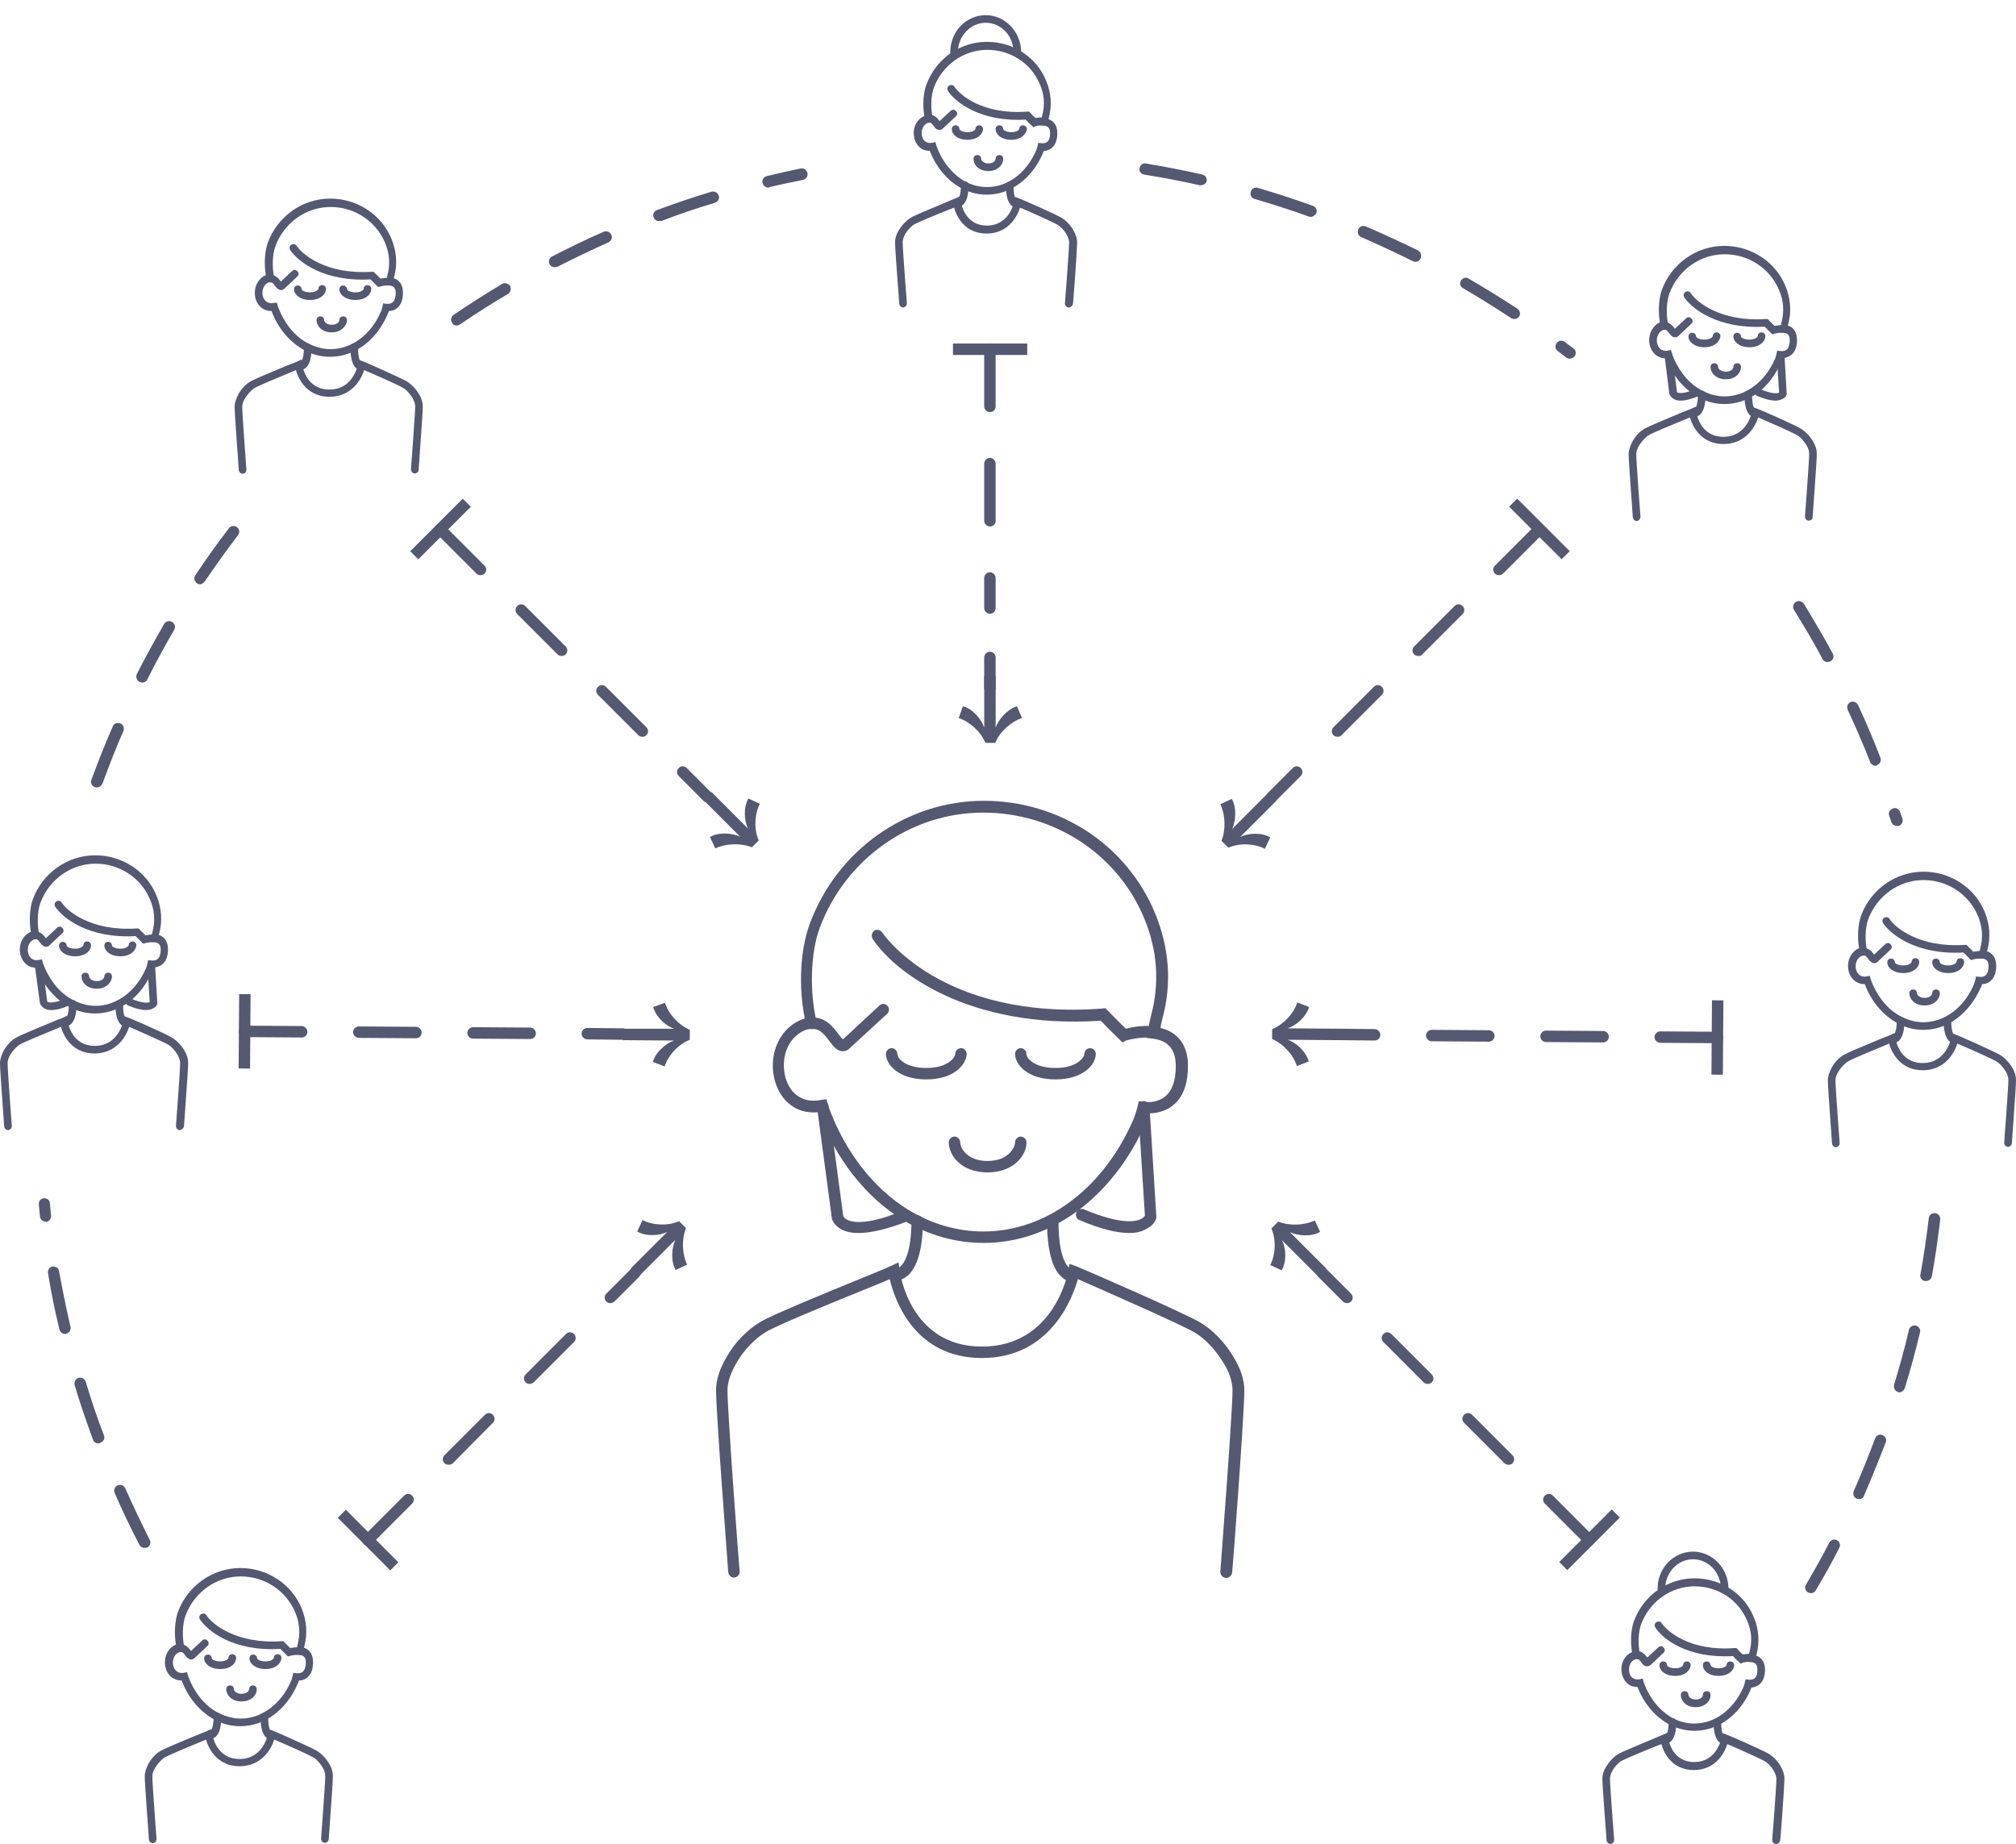 <svg width="399" height="365" viewBox="0 0 399 365" fill="none" xmlns="http://www.w3.org/2000/svg">
<g clip-path="url(#clip0)">
<path d="M397.418 227.013C397.342 227.013 397.342 227.013 397.418 227.013C396.965 227.013 396.664 226.635 396.664 226.183C396.664 226.107 397.493 215.243 397.493 213.735C397.493 213.207 397.267 212.603 396.965 212.075C396.438 211.245 395.759 210.415 395.005 210.038C393.95 209.434 389.352 207.397 387.392 206.567C386.713 208.755 384.678 211.849 380.532 211.849C376.386 211.849 374.501 208.755 373.898 206.567C373.521 206.718 373.069 206.945 372.466 207.171C370.28 208.076 366.662 209.585 365.832 210.038C365.154 210.415 364.4 211.245 363.872 212.075C363.496 212.678 363.269 213.282 363.269 213.81C363.269 215.394 364.099 226.183 364.099 226.258C364.099 226.711 363.797 227.013 363.42 227.088C362.968 227.088 362.666 226.786 362.591 226.409C362.591 225.956 361.762 215.394 361.762 213.81C361.762 213.056 362.063 212.226 362.516 211.32C363.119 210.264 364.023 209.283 365.003 208.755C365.832 208.303 368.697 207.096 371.788 205.813C372.918 205.36 373.823 204.983 374.049 204.908L375.029 204.455L375.18 205.511C375.18 205.738 375.858 210.415 380.532 210.415C385.206 210.415 386.11 205.662 386.186 205.436L386.336 204.531L387.166 204.832C387.467 204.908 394.402 208.001 395.759 208.755C396.664 209.283 397.644 210.264 398.247 211.32C398.775 212.15 399.001 212.98 399.001 213.81C399.001 215.394 398.172 225.956 398.172 226.409C398.096 226.711 397.795 227.013 397.418 227.013Z" fill="#545871"/>
<path d="M386.788 206.492C386.562 206.492 386.185 206.417 385.808 206.115C385.055 205.436 384.678 204.078 384.678 201.965C384.678 201.513 384.979 201.211 385.432 201.211C385.884 201.211 386.185 201.513 386.185 201.965C386.185 204.455 386.713 204.908 386.864 204.983C387.241 204.983 387.542 205.285 387.618 205.662C387.693 206.039 387.392 206.417 386.939 206.492C386.864 206.492 386.788 206.492 386.788 206.492Z" fill="#545871"/>
<path d="M374.502 206.493C374.426 206.493 374.351 206.493 374.351 206.493C373.974 206.417 373.673 206.04 373.748 205.663C373.823 205.286 374.125 204.984 374.577 205.059C374.728 205.059 375.406 204.456 375.406 202.042C375.406 201.589 375.708 201.287 376.16 201.287C376.612 201.287 376.914 201.589 376.914 202.042C376.914 204.079 376.537 205.436 375.708 206.115C375.18 206.417 374.728 206.493 374.502 206.493Z" fill="#545871"/>
<path d="M380.682 203.852C378.646 203.852 376.762 203.324 374.953 202.192C372.39 200.608 370.279 198.043 369.073 194.799C368.168 194.799 367.49 194.497 367.037 194.12C366.208 193.441 365.756 192.385 365.756 191.178C365.756 189.669 366.585 188.311 367.867 187.707H367.942C367.565 185.519 367.716 183.03 368.319 181.294C370.203 176.089 375.179 172.543 380.682 172.543C386.034 172.543 390.858 175.712 392.818 180.54C393.798 182.954 394.024 185.519 393.346 188.009C393.346 188.084 393.271 188.235 393.271 188.311C394.477 188.688 395.08 189.744 395.08 191.178C395.08 192.535 394.703 193.516 394.024 194.12C393.497 194.648 392.818 194.799 392.291 194.799C392.215 195.025 392.14 195.251 392.064 195.402C389.728 200.683 385.431 203.852 380.682 203.852ZM370.053 193.139L370.279 193.969C371.41 196.987 373.294 199.476 375.706 200.91C377.289 201.815 378.948 202.343 380.682 202.343C384.828 202.343 388.672 199.476 390.632 194.95C390.783 194.648 390.858 194.271 390.934 193.969L391.084 193.29L391.763 193.365C391.914 193.365 392.517 193.441 392.969 193.064C393.421 192.686 393.572 191.857 393.572 191.253C393.572 190.272 393.195 189.82 392.291 189.744L391.537 189.669L391.687 188.914C391.763 188.537 391.838 188.16 391.914 187.783C392.517 185.595 392.366 183.407 391.461 181.294C389.652 176.994 385.431 174.203 380.682 174.203C375.857 174.203 371.485 177.296 369.751 181.973C369.148 183.633 369.073 186.198 369.525 188.235L369.751 189.065L368.847 189.141C368.696 189.141 368.545 189.216 368.47 189.216C367.716 189.518 367.264 190.348 367.264 191.253C367.264 192.007 367.565 192.611 368.017 192.988C368.394 193.29 368.847 193.365 369.45 193.29L370.053 193.139Z" fill="#545871"/>
<path d="M390.105 190.046L389.803 189.745C389.803 189.745 389.125 189.066 388.597 188.538C379.325 189.066 374.199 184.992 372.692 182.728C372.466 182.351 372.541 181.899 372.918 181.672C373.295 181.446 373.747 181.521 373.973 181.899C375.029 183.558 379.778 187.632 388.824 187.029H389.2L389.427 187.255C389.803 187.632 390.256 188.085 390.557 188.387C391.01 188.311 391.763 188.16 392.517 188.236C392.894 188.311 393.196 188.688 393.196 189.066C393.12 189.443 392.743 189.745 392.367 189.745C391.537 189.669 390.633 189.896 390.633 189.896L390.105 190.046Z" fill="#545871"/>
<path d="M370.957 190.65C370.882 190.65 370.882 190.65 370.882 190.65C370.354 190.575 370.053 190.197 369.751 189.82C369.45 189.367 369.148 189.066 368.847 189.141C368.47 189.217 368.093 188.839 368.018 188.462C368.018 188.009 368.319 187.708 368.696 187.632C369.827 187.557 370.505 188.387 370.882 188.915C370.882 188.915 370.882 188.915 370.882 188.99L373.144 186.878C373.445 186.576 373.897 186.576 374.199 186.953C374.5 187.255 374.5 187.708 374.124 188.009L371.561 190.424C371.41 190.575 371.108 190.65 370.957 190.65Z" fill="#545871"/>
<path d="M376.688 192.61C374.652 192.61 373.521 191.479 373.521 190.498C373.521 190.045 373.823 189.743 374.275 189.743C374.652 189.743 375.029 190.045 375.029 190.498C375.029 190.649 375.557 191.101 376.688 191.101C377.894 191.101 378.271 190.573 378.346 190.422C378.346 189.97 378.647 189.668 379.1 189.668C379.552 189.668 379.854 190.045 379.854 190.422C379.854 191.328 378.874 192.61 376.688 192.61Z" fill="#545871"/>
<path d="M380.908 199.024C378.797 199.024 377.893 197.591 377.893 196.61C377.893 196.157 378.194 195.855 378.646 195.855C379.099 195.855 379.4 196.157 379.4 196.61C379.4 196.836 379.777 197.515 380.908 197.515C382.189 197.515 382.416 196.761 382.416 196.61C382.416 196.157 382.717 195.855 383.169 195.855C383.622 195.855 383.923 196.157 383.923 196.61C383.999 197.515 383.019 199.024 380.908 199.024Z" fill="#545871"/>
<path d="M385.582 192.61C383.547 192.61 382.416 191.479 382.416 190.498C382.416 190.045 382.718 189.743 383.17 189.743C383.547 189.743 383.924 190.045 383.924 190.498C383.924 190.649 384.451 191.101 385.582 191.101C386.788 191.101 387.165 190.573 387.241 190.422C387.241 189.97 387.542 189.668 387.994 189.668C388.447 189.668 388.748 190.045 388.748 190.422C388.748 191.328 387.768 192.61 385.582 192.61Z" fill="#545871"/>
<path d="M357.992 103.061C357.54 103.061 357.238 102.684 357.238 102.232C357.238 102.156 358.067 91.292 358.067 89.783C358.067 89.255 357.841 88.652 357.54 88.124C357.012 87.294 356.334 86.464 355.58 86.087C354.524 85.483 349.851 83.446 347.966 82.616C347.288 84.804 345.252 87.897 341.106 87.897C336.96 87.897 335.076 84.804 334.473 82.616C334.096 82.767 333.643 82.993 333.04 83.22C330.854 84.125 327.16 85.634 326.407 86.087C325.728 86.464 324.974 87.294 324.447 88.124C324.07 88.727 323.844 89.331 323.844 89.859C323.844 91.443 324.673 102.232 324.673 102.307C324.673 102.684 324.371 103.061 323.994 103.137C323.542 103.137 323.241 102.835 323.165 102.458C323.165 102.005 322.336 91.443 322.336 89.859C322.336 89.105 322.637 88.275 323.09 87.369C323.693 86.313 324.597 85.332 325.577 84.804C326.407 84.352 329.271 83.144 332.362 81.862C333.417 81.409 334.397 81.032 334.623 80.957L335.603 80.504L335.754 81.56C335.754 81.786 336.432 86.464 341.106 86.464C345.78 86.464 346.685 81.711 346.76 81.485L346.911 80.579L347.74 80.881C348.041 80.957 354.977 83.974 356.334 84.804C357.238 85.332 358.218 86.313 358.821 87.369C359.349 88.199 359.575 89.029 359.575 89.859C359.575 91.443 358.746 102.005 358.746 102.458C358.746 102.76 358.369 103.061 357.992 103.061Z" fill="#545871"/>
<path d="M347.363 82.615C347.137 82.615 346.76 82.54 346.383 82.238C345.629 81.559 345.252 80.201 345.252 78.088C345.252 77.636 345.553 77.334 346.006 77.334C346.458 77.334 346.76 77.636 346.76 78.088C346.76 80.578 347.287 81.031 347.438 81.106C347.815 81.106 348.117 81.408 348.192 81.785C348.267 82.162 347.966 82.54 347.513 82.615C347.513 82.615 347.438 82.615 347.363 82.615Z" fill="#545871"/>
<path d="M335.15 82.54C335.075 82.54 334.999 82.54 334.999 82.54C334.623 82.464 334.321 82.087 334.396 81.71C334.472 81.332 334.849 81.031 335.226 81.106C335.376 81.106 336.055 80.503 336.055 78.088C336.055 77.636 336.356 77.334 336.809 77.334C337.261 77.334 337.562 77.636 337.562 78.088C337.562 80.125 337.186 81.483 336.356 82.162C335.829 82.54 335.376 82.54 335.15 82.54Z" fill="#545871"/>
<path d="M341.332 79.975C339.297 79.975 337.412 79.447 335.603 78.315C333.04 76.731 330.929 74.166 329.723 70.922C328.818 70.922 328.14 70.62 327.688 70.243C326.859 69.564 326.406 68.508 326.406 67.301C326.406 65.792 327.235 64.434 328.442 63.83H328.517C328.14 61.642 328.291 59.153 328.894 57.417C330.778 52.212 335.754 48.666 341.257 48.666C346.609 48.666 351.433 51.835 353.393 56.663C354.373 59.077 354.599 61.642 353.921 64.132C353.921 64.207 353.846 64.358 353.846 64.434C355.052 64.811 355.655 65.867 355.655 67.301C355.655 68.659 355.278 69.639 354.524 70.243C353.996 70.695 353.318 70.846 352.79 70.922C352.715 71.148 352.639 71.374 352.564 71.525C350.378 76.806 346.081 79.975 341.332 79.975ZM330.703 69.262L330.929 70.092C332.06 73.11 333.945 75.599 336.357 77.033C337.94 77.938 339.598 78.466 341.332 78.466C345.478 78.466 349.323 75.599 351.283 71.073C351.433 70.771 351.509 70.394 351.584 70.092L351.735 69.413L352.413 69.488C352.564 69.488 353.167 69.564 353.619 69.187C354.072 68.809 354.222 67.98 354.222 67.376C354.222 66.395 353.846 65.943 352.941 65.867L352.187 65.792L352.338 65.037C352.413 64.66 352.489 64.283 352.564 63.906C353.167 61.718 353.016 59.53 352.112 57.417C350.303 53.117 346.081 50.326 341.332 50.326C336.508 50.326 332.135 53.419 330.402 58.096C329.798 59.756 329.723 62.321 330.175 64.358L330.402 65.188L329.497 65.264C329.346 65.264 329.195 65.339 329.12 65.339C328.366 65.641 327.914 66.471 327.914 67.376C327.914 68.13 328.215 68.734 328.668 69.111C329.045 69.413 329.497 69.488 330.1 69.413L330.703 69.262Z" fill="#545871"/>
<path d="M350.755 66.169L350.454 65.868C350.454 65.868 349.775 65.189 349.248 64.661C340.051 65.189 334.85 61.115 333.342 58.852C333.116 58.474 333.191 58.022 333.568 57.795C333.945 57.569 334.397 57.644 334.624 58.022C335.679 59.681 340.428 63.755 349.474 63.152H349.851L350.077 63.378C350.454 63.755 350.906 64.208 351.208 64.51C351.66 64.434 352.414 64.283 353.168 64.359C353.545 64.434 353.846 64.811 353.846 65.189C353.771 65.566 353.394 65.868 353.017 65.868C352.188 65.792 351.283 66.019 351.283 66.019L350.755 66.169Z" fill="#545871"/>
<path d="M331.532 66.773C331.456 66.773 331.456 66.773 331.456 66.773C330.929 66.698 330.627 66.32 330.326 65.943C330.024 65.49 329.723 65.189 329.421 65.264C329.044 65.264 328.667 64.962 328.592 64.585C328.592 64.132 328.893 63.831 329.27 63.755C330.401 63.68 331.079 64.51 331.456 65.038C331.456 65.038 331.456 65.038 331.456 65.113L333.718 63.001C334.019 62.699 334.472 62.699 334.773 63.076C335.075 63.378 335.075 63.831 334.698 64.132L332.135 66.547C331.984 66.698 331.758 66.773 331.532 66.773Z" fill="#545871"/>
<path d="M332.663 79.297C332.135 79.297 331.683 79.222 331.306 78.995C330.628 78.618 330.477 78.09 330.402 78.014L329.422 70.244C329.346 69.867 329.648 69.414 330.1 69.414C330.477 69.338 330.929 69.64 330.929 70.093L331.909 77.637C332.06 77.788 333.04 78.09 335.603 77.034C335.98 76.883 336.432 77.034 336.583 77.411C336.734 77.788 336.583 78.241 336.206 78.392C334.774 78.995 333.568 79.297 332.663 79.297Z" fill="#545871"/>
<path d="M351.359 79.297C350.454 79.297 349.248 78.995 347.816 78.391C347.439 78.24 347.288 77.788 347.439 77.411C347.589 77.033 348.042 76.882 348.419 77.033C350.831 78.09 351.886 77.863 352.112 77.712L351.66 70.394C351.66 69.942 351.962 69.64 352.339 69.564C352.791 69.564 353.092 69.866 353.168 70.243L353.62 77.939V78.014C353.62 78.09 353.469 78.693 352.715 78.995C352.263 79.221 351.811 79.297 351.359 79.297Z" fill="#545871"/>
<path d="M337.338 68.733C335.303 68.733 334.172 67.602 334.172 66.621C334.172 66.168 334.473 65.867 334.926 65.867C335.303 65.867 335.68 66.168 335.68 66.621C335.68 66.772 336.207 67.224 337.338 67.224C338.544 67.224 338.921 66.696 338.996 66.545C338.996 66.093 339.298 65.791 339.75 65.791C340.203 65.791 340.504 66.168 340.504 66.545C340.429 67.451 339.449 68.733 337.338 68.733Z" fill="#545871"/>
<path d="M341.558 75.071C339.448 75.071 338.543 73.638 338.543 72.657C338.543 72.204 338.844 71.902 339.297 71.902C339.749 71.902 340.051 72.204 340.051 72.657C340.051 72.883 340.428 73.562 341.558 73.562C342.84 73.562 343.066 72.808 343.066 72.657C343.066 72.204 343.367 71.902 343.82 71.902C344.272 71.902 344.574 72.204 344.574 72.657C344.574 73.638 343.669 75.071 341.558 75.071Z" fill="#545871"/>
<path d="M346.232 68.733C344.197 68.733 343.066 67.602 343.066 66.621C343.066 66.168 343.368 65.867 343.82 65.867C344.197 65.867 344.574 66.168 344.574 66.621C344.574 66.772 345.102 67.224 346.232 67.224C347.439 67.224 347.815 66.696 347.891 66.545C347.891 66.093 348.192 65.791 348.645 65.791C349.097 65.791 349.399 66.168 349.399 66.545C349.399 67.451 348.419 68.733 346.232 68.733Z" fill="#545871"/>
<path d="M35.581 223.694C35.505 223.694 35.505 223.694 35.581 223.694C35.128 223.694 34.827 223.316 34.827 222.864C34.827 222.788 35.656 211.924 35.656 210.416C35.656 209.887 35.43 209.284 35.128 208.756C34.601 207.926 33.922 207.096 33.168 206.719C32.113 206.115 27.439 204.078 25.555 203.248C24.876 205.436 22.841 208.529 18.695 208.529C14.549 208.529 12.664 205.436 12.061 203.248C11.684 203.399 11.232 203.626 10.629 203.852C8.443 204.757 4.749 206.266 3.995 206.719C3.317 207.096 2.563 207.926 2.035 208.756C1.734 209.359 1.508 209.887 1.508 210.416C1.508 212 2.337 222.788 2.337 222.864C2.337 223.316 2.035 223.618 1.658 223.694C1.206 223.694 0.905 223.392 0.829 223.015C0.829 222.562 0 212 0 210.416C0 209.661 0.302 208.831 0.754 207.926C1.357 206.87 2.261 205.889 3.241 205.361C4.071 204.908 6.935 203.701 10.026 202.419C11.081 201.966 12.061 201.589 12.287 201.513L13.267 201.061L13.418 202.117C13.418 202.343 14.097 207.021 18.77 207.021C23.444 207.021 24.349 202.268 24.424 202.041L24.575 201.136L25.404 201.438C25.706 201.513 32.641 204.531 33.998 205.361C34.902 205.889 35.882 206.87 36.485 207.926C37.013 208.756 37.239 209.586 37.239 210.416C37.239 212 36.41 222.562 36.41 223.015C36.259 223.392 35.958 223.694 35.581 223.694Z" fill="#545871"/>
<path d="M24.953 203.248C24.726 203.248 24.349 203.172 23.973 202.871C23.219 202.192 22.842 200.834 22.842 198.721C22.842 198.269 23.143 197.967 23.596 197.967C24.048 197.967 24.349 198.269 24.349 198.721C24.349 201.211 24.877 201.664 25.028 201.739C25.405 201.739 25.706 202.041 25.782 202.418C25.857 202.795 25.556 203.172 25.103 203.248C25.028 203.248 25.028 203.248 24.953 203.248Z" fill="#545871"/>
<path d="M12.74 203.172C12.665 203.172 12.589 203.172 12.589 203.172C12.212 203.097 11.911 202.72 11.986 202.343C12.062 201.965 12.363 201.664 12.815 201.739C12.966 201.739 13.645 201.135 13.645 198.721C13.645 198.269 13.946 197.967 14.399 197.967C14.851 197.967 15.152 198.269 15.152 198.721C15.152 200.758 14.775 202.116 13.946 202.795C13.418 203.172 12.966 203.172 12.74 203.172Z" fill="#545871"/>
<path d="M18.846 200.608C16.81 200.608 14.926 200.08 13.117 198.948C10.554 197.364 8.443 194.799 7.237 191.555C6.257 191.555 5.654 191.253 5.201 190.876C4.372 190.197 3.92 189.14 3.92 187.933C3.92 186.424 4.749 185.067 6.031 184.463H6.106C5.729 182.275 5.88 179.785 6.483 178.05C8.367 172.845 13.343 169.299 18.846 169.299C24.198 169.299 29.022 172.467 30.982 177.296C31.962 179.71 32.188 182.275 31.51 184.765C31.51 184.84 31.435 184.991 31.435 185.066C32.641 185.444 33.244 186.5 33.244 187.933C33.244 189.291 32.867 190.272 32.113 190.876C31.585 191.328 30.907 191.479 30.379 191.555C30.304 191.781 30.228 192.007 30.153 192.158C27.967 197.439 23.595 200.608 18.846 200.608ZM8.292 189.895L8.518 190.725C9.649 193.742 11.534 196.232 13.946 197.666C15.529 198.571 17.187 199.099 18.921 199.099C23.067 199.099 26.912 196.232 28.872 191.706C29.022 191.404 29.098 191.027 29.173 190.725L29.324 190.046L30.002 190.121C30.153 190.121 30.756 190.197 31.208 189.819C31.661 189.442 31.811 188.612 31.811 188.009C31.811 187.028 31.435 186.575 30.53 186.5L29.776 186.424L29.927 185.67C30.002 185.293 30.078 184.916 30.153 184.538C30.756 182.351 30.605 180.163 29.701 178.05C27.892 173.75 23.67 170.959 18.921 170.959C14.097 170.959 9.724 174.052 7.991 178.729C7.388 180.389 7.312 182.954 7.764 184.991L7.991 185.821L7.086 185.896C6.935 185.896 6.784 185.972 6.709 185.972C5.955 186.274 5.503 187.103 5.503 188.009C5.503 188.763 5.804 189.367 6.257 189.744C6.634 190.046 7.086 190.121 7.689 190.046L8.292 189.895Z" fill="#545871"/>
<path d="M28.343 186.802L28.042 186.501C28.042 186.501 27.363 185.822 26.836 185.293C17.564 185.822 12.438 181.748 10.93 179.484C10.704 179.107 10.779 178.654 11.156 178.428C11.533 178.202 11.985 178.277 12.211 178.654C13.267 180.314 18.016 184.388 27.062 183.785H27.439L27.665 184.011C28.042 184.388 28.494 184.841 28.796 185.143C29.248 185.067 30.002 184.916 30.756 184.992C31.133 185.067 31.434 185.444 31.434 185.822C31.359 186.199 30.982 186.501 30.605 186.501C29.776 186.425 28.871 186.651 28.871 186.651L28.343 186.802Z" fill="#545871"/>
<path d="M9.122 187.406C9.046 187.406 9.046 187.406 9.046 187.406C8.518 187.33 8.217 186.953 7.915 186.576C7.614 186.123 7.312 185.822 7.011 185.897C6.559 185.972 6.257 185.595 6.182 185.218C6.182 184.765 6.483 184.464 6.86 184.388C7.991 184.313 8.669 185.143 9.046 185.671C9.046 185.671 9.046 185.671 9.046 185.746L11.308 183.634C11.609 183.332 12.062 183.332 12.363 183.709C12.665 184.011 12.665 184.464 12.288 184.765L9.725 187.18C9.574 187.33 9.272 187.406 9.122 187.406Z" fill="#545871"/>
<path d="M10.176 199.93C9.648 199.93 9.196 199.854 8.819 199.628C8.141 199.251 7.99 198.723 7.915 198.647L6.859 190.877C6.784 190.499 7.085 190.047 7.538 190.047C7.915 189.971 8.367 190.273 8.367 190.726L9.347 198.27C9.498 198.421 10.478 198.723 13.041 197.667C13.418 197.516 13.87 197.667 14.021 198.044C14.171 198.421 14.021 198.874 13.644 199.024C12.362 199.628 11.156 199.93 10.176 199.93Z" fill="#545871"/>
<path d="M28.872 199.929C27.968 199.929 26.762 199.628 25.329 199.024C24.952 198.873 24.802 198.421 24.952 198.043C25.103 197.666 25.555 197.515 25.932 197.666C28.345 198.722 29.4 198.496 29.626 198.345L29.174 191.027C29.174 190.574 29.475 190.273 29.852 190.197C30.305 190.197 30.606 190.499 30.681 190.876L31.134 198.571V198.647C31.134 198.722 30.983 199.326 30.229 199.628C29.852 199.854 29.4 199.929 28.872 199.929Z" fill="#545871"/>
<path d="M14.85 189.292C12.814 189.292 11.684 188.16 11.684 187.179C11.684 186.727 11.985 186.425 12.437 186.425C12.814 186.425 13.191 186.727 13.191 187.179C13.191 187.33 13.719 187.783 14.85 187.783C16.056 187.783 16.433 187.255 16.508 187.104C16.508 186.651 16.81 186.35 17.262 186.35C17.714 186.35 18.016 186.727 18.016 187.104C18.016 188.085 17.036 189.292 14.85 189.292Z" fill="#545871"/>
<path d="M19.146 195.704C17.035 195.704 16.131 194.27 16.131 193.29C16.131 192.837 16.432 192.535 16.885 192.535C17.337 192.535 17.639 192.837 17.639 193.29C17.639 193.516 18.015 194.195 19.146 194.195C20.428 194.195 20.654 193.44 20.654 193.29C20.654 192.837 20.955 192.535 21.408 192.535C21.86 192.535 22.162 192.837 22.162 193.29C22.162 194.27 21.181 195.704 19.146 195.704Z" fill="#545871"/>
<path d="M23.82 189.292C21.785 189.292 20.654 188.16 20.654 187.179C20.654 186.727 20.956 186.425 21.408 186.425C21.785 186.425 22.162 186.727 22.162 187.179C22.162 187.33 22.69 187.783 23.82 187.783C25.026 187.783 25.403 187.255 25.479 187.104C25.479 186.651 25.78 186.35 26.233 186.35C26.685 186.35 26.986 186.727 26.986 187.104C26.911 188.085 25.931 189.292 23.82 189.292Z" fill="#545871"/>
<path d="M64.3 364.774C64.225 364.774 64.225 364.774 64.3 364.774C63.848 364.774 63.547 364.397 63.547 363.945C63.547 363.869 64.376 353.005 64.376 351.496C64.376 350.968 64.15 350.365 63.848 349.837C63.321 349.007 62.642 348.177 61.888 347.8C60.833 347.196 56.235 345.159 54.275 344.329C53.596 346.517 51.561 349.61 47.415 349.61C43.269 349.61 41.384 346.517 40.781 344.329C40.404 344.48 39.952 344.706 39.349 344.933C37.163 345.838 33.544 347.347 32.715 347.8C32.037 348.177 31.283 349.007 30.755 349.837C30.378 350.44 30.152 351.044 30.152 351.572C30.152 353.156 30.981 363.945 30.981 364.02C30.981 364.473 30.68 364.774 30.303 364.85C29.851 364.85 29.549 364.548 29.474 364.171C29.474 363.718 28.645 353.156 28.645 351.572C28.645 350.817 28.946 349.987 29.398 349.082C30.001 348.026 30.906 347.045 31.886 346.517C32.715 346.064 35.58 344.857 38.67 343.575C39.801 343.122 40.706 342.745 40.932 342.669L41.912 342.217L42.063 343.273C42.063 343.499 42.741 348.177 47.415 348.177C52.089 348.177 52.993 343.424 53.069 343.198L53.219 342.292L54.048 342.594C54.35 342.669 61.285 345.763 62.642 346.517C63.547 347.045 64.527 348.026 65.13 349.082C65.657 349.912 65.883 350.742 65.883 351.572C65.883 353.156 65.054 363.718 65.054 364.171C64.979 364.473 64.677 364.774 64.3 364.774Z" fill="#545871"/>
<path d="M53.671 344.328C53.445 344.328 53.068 344.252 52.691 343.951C51.938 343.272 51.56 341.914 51.56 339.801C51.56 339.349 51.862 339.047 52.314 339.047C52.767 339.047 53.068 339.349 53.068 339.801C53.068 342.291 53.596 342.744 53.747 342.819C54.124 342.819 54.425 343.121 54.501 343.498C54.576 343.875 54.274 344.252 53.822 344.328C53.747 344.328 53.671 344.328 53.671 344.328Z" fill="#545871"/>
<path d="M41.385 344.252C41.309 344.252 41.234 344.252 41.234 344.252C40.857 344.177 40.555 343.8 40.631 343.423C40.706 343.045 41.008 342.744 41.46 342.819C41.611 342.819 42.289 342.216 42.289 339.801C42.289 339.349 42.591 339.047 43.043 339.047C43.495 339.047 43.797 339.349 43.797 339.801C43.797 341.838 43.42 343.196 42.591 343.875C42.063 344.177 41.686 344.252 41.385 344.252Z" fill="#545871"/>
<path d="M47.564 341.688C45.529 341.688 43.645 341.16 41.835 340.028C39.272 338.444 37.162 335.879 35.956 332.635C35.051 332.635 34.373 332.333 33.92 331.956C33.091 331.277 32.639 330.221 32.639 329.013C32.639 327.505 33.468 326.147 34.749 325.543H34.825C34.448 323.355 34.599 320.866 35.202 319.13C37.086 313.925 42.062 310.379 47.564 310.379C52.917 310.379 57.741 313.548 59.701 318.376C60.681 320.79 60.907 323.355 60.229 325.845C60.229 325.92 60.153 326.071 60.153 326.147C61.359 326.524 61.962 327.58 61.962 329.013C61.962 330.371 61.586 331.352 60.907 331.956C60.38 332.484 59.701 332.635 59.173 332.635C59.098 332.861 59.023 333.012 58.947 333.238C56.686 338.519 52.313 341.688 47.564 341.688ZM37.011 330.975L37.237 331.805C38.368 334.823 40.252 337.312 42.665 338.746C44.248 339.651 45.906 340.179 47.64 340.179C51.786 340.179 55.63 337.312 57.59 332.786C57.741 332.484 57.816 332.107 57.892 331.805L58.043 331.126L58.721 331.201C58.872 331.201 59.475 331.277 59.927 330.9C60.38 330.522 60.53 329.692 60.53 329.089C60.53 328.108 60.153 327.655 59.249 327.58L58.495 327.505L58.646 326.75C58.721 326.373 58.796 325.996 58.872 325.619C59.475 323.431 59.324 321.243 58.419 319.13C56.61 314.83 52.389 312.039 47.64 312.039C42.815 312.039 38.443 315.132 36.709 319.809C36.106 321.469 36.031 324.034 36.483 326.071L36.709 326.901L35.805 326.976C35.654 326.976 35.503 327.052 35.428 327.052C34.674 327.354 34.222 328.184 34.222 329.089C34.222 329.843 34.523 330.447 34.975 330.824C35.352 331.126 35.805 331.201 36.408 331.126L37.011 330.975Z" fill="#545871"/>
<path d="M56.988 327.882L56.686 327.581C56.686 327.581 56.008 326.902 55.48 326.374C46.208 326.977 41.082 322.828 39.575 320.564C39.348 320.187 39.424 319.735 39.801 319.508C40.178 319.282 40.63 319.357 40.856 319.734C41.911 321.394 46.66 325.468 55.706 324.865H56.083L56.309 325.091C56.686 325.468 57.139 325.921 57.44 326.223C57.892 326.147 58.646 325.996 59.4 326.072C59.777 326.147 60.078 326.524 60.078 326.902C60.078 327.279 59.626 327.581 59.249 327.581C58.42 327.505 57.516 327.731 57.516 327.731L56.988 327.882Z" fill="#545871"/>
<path d="M37.84 328.486C37.765 328.486 37.765 328.486 37.765 328.486C37.237 328.41 36.936 328.033 36.634 327.656C36.333 327.203 36.031 326.902 35.73 326.977C35.277 327.053 34.976 326.675 34.9 326.298C34.9 325.845 35.202 325.544 35.579 325.468C36.71 325.393 37.388 326.223 37.765 326.751C37.765 326.751 37.765 326.751 37.765 326.826L40.026 324.714C40.328 324.412 40.78 324.412 41.082 324.789C41.383 325.091 41.383 325.544 41.006 325.845L38.443 328.26C38.293 328.41 37.991 328.486 37.84 328.486Z" fill="#545871"/>
<path d="M43.57 330.372C41.535 330.372 40.404 329.24 40.404 328.26C40.404 327.807 40.706 327.505 41.158 327.505C41.535 327.505 41.912 327.807 41.912 328.26C41.912 328.41 42.44 328.863 43.57 328.863C44.776 328.863 45.153 328.335 45.229 328.184C45.229 327.731 45.53 327.43 45.983 327.43C46.435 327.43 46.736 327.807 46.736 328.184C46.736 329.165 45.757 330.372 43.57 330.372Z" fill="#545871"/>
<path d="M47.791 336.784C45.68 336.784 44.775 335.35 44.775 334.37C44.775 333.917 45.077 333.615 45.529 333.615C45.981 333.615 46.283 333.917 46.283 334.37C46.283 334.596 46.66 335.275 47.791 335.275C49.072 335.275 49.298 334.521 49.298 334.37C49.298 333.917 49.6 333.615 50.052 333.615C50.505 333.615 50.806 333.917 50.806 334.37C50.881 335.35 49.901 336.784 47.791 336.784Z" fill="#545871"/>
<path d="M52.541 330.372C50.506 330.372 49.375 329.24 49.375 328.26C49.375 327.807 49.676 327.505 50.129 327.505C50.506 327.505 50.883 327.807 50.883 328.26C50.883 328.41 51.41 328.863 52.541 328.863C53.747 328.863 54.124 328.335 54.2 328.184C54.2 327.731 54.501 327.43 54.953 327.43C55.406 327.43 55.707 327.807 55.707 328.184C55.632 329.165 54.652 330.372 52.541 330.372Z" fill="#545871"/>
<path d="M82.091 93.706C82.091 93.706 82.016 93.706 82.091 93.706C81.639 93.706 81.338 93.329 81.338 92.876C81.338 92.801 82.167 81.937 82.167 80.428C82.167 79.9 81.941 79.296 81.639 78.768C81.112 77.938 80.433 77.109 79.679 76.731C78.699 76.128 74.026 74.091 72.066 73.261C71.387 75.449 69.352 78.542 65.206 78.542C61.06 78.542 59.175 75.449 58.572 73.261C58.195 73.412 57.743 73.638 57.14 73.864C54.954 74.77 51.335 76.279 50.506 76.731C49.828 77.109 49.074 77.938 48.546 78.768C48.169 79.372 47.943 79.975 47.943 80.503C47.943 82.088 48.772 92.876 48.772 92.952C48.772 93.404 48.471 93.706 48.094 93.781C47.642 93.781 47.34 93.48 47.265 93.103C47.265 92.65 46.435 82.088 46.435 80.503C46.435 79.749 46.737 78.919 47.189 78.014C47.792 76.958 48.697 75.977 49.677 75.449C50.506 74.996 53.371 73.789 56.461 72.506C57.592 72.054 58.497 71.677 58.723 71.601L59.703 71.148L59.854 72.205C59.854 72.431 60.532 77.109 65.206 77.109C69.879 77.109 70.784 72.356 70.859 72.129L71.01 71.224L71.84 71.526C72.141 71.601 79.076 74.694 80.433 75.449C81.338 75.977 82.318 76.958 82.921 78.014C83.448 78.844 83.674 79.674 83.674 80.503C83.674 82.088 82.845 92.65 82.845 93.103C82.845 93.404 82.468 93.706 82.091 93.706Z" fill="#545871"/>
<path d="M71.462 73.26C71.236 73.26 70.859 73.184 70.482 72.882C69.728 72.203 69.352 70.845 69.352 68.733C69.352 68.28 69.653 67.978 70.105 67.978C70.558 67.978 70.859 68.28 70.859 68.733C70.859 71.223 71.387 71.675 71.538 71.751C71.915 71.751 72.216 72.052 72.291 72.43C72.367 72.807 72.065 73.184 71.613 73.26C71.538 73.26 71.538 73.26 71.462 73.26Z" fill="#545871"/>
<path d="M59.25 73.26C59.174 73.26 59.099 73.26 59.099 73.26C58.722 73.185 58.421 72.808 58.496 72.43C58.571 72.053 58.873 71.751 59.325 71.827C59.476 71.827 60.154 71.223 60.154 68.809C60.154 68.356 60.456 68.055 60.908 68.055C61.361 68.055 61.662 68.356 61.662 68.809C61.662 70.846 61.285 72.204 60.456 72.883C59.928 73.185 59.476 73.26 59.25 73.26Z" fill="#545871"/>
<path d="M65.355 70.62C63.32 70.62 61.435 70.091 59.626 68.96C57.063 67.376 54.953 64.81 53.746 61.566C52.842 61.566 52.163 61.265 51.711 60.887C50.882 60.208 50.43 59.152 50.43 57.945C50.43 56.436 51.259 55.078 52.54 54.475H52.616C52.239 52.287 52.39 49.797 52.993 48.062C54.877 42.856 59.852 39.31 65.355 39.31C70.708 39.31 75.532 42.479 77.492 47.308C78.472 49.722 78.698 52.287 78.02 54.776C78.02 54.852 77.944 55.003 77.944 55.078C79.15 55.455 79.754 56.512 79.754 57.945C79.754 59.303 79.377 60.284 78.698 60.887C78.171 61.416 77.492 61.566 76.964 61.566C76.889 61.793 76.814 62.019 76.738 62.17C74.477 67.451 70.105 70.62 65.355 70.62ZM54.802 59.907L55.028 60.736C56.159 63.754 58.043 66.244 60.456 67.677C62.039 68.583 63.697 69.111 65.431 69.111C69.577 69.111 73.421 66.244 75.381 61.717C75.532 61.416 75.608 61.038 75.683 60.736L75.834 60.057L76.512 60.133C76.663 60.133 77.266 60.208 77.718 59.831C78.171 59.454 78.321 58.624 78.321 58.02C78.321 57.04 77.944 56.587 77.04 56.512L76.286 56.436L76.437 55.682C76.512 55.305 76.587 54.927 76.663 54.55C77.266 52.362 77.115 50.174 76.21 48.062C74.401 43.762 70.18 40.97 65.431 40.97C60.606 40.97 56.234 44.063 54.5 48.741C53.897 50.401 53.822 52.966 54.274 55.003L54.5 55.833H53.52C53.37 55.833 53.219 55.908 53.144 55.908C52.39 56.21 51.937 57.04 51.937 57.945C51.937 58.7 52.239 59.303 52.691 59.68C53.068 59.982 53.52 60.057 54.123 59.982L54.802 59.907Z" fill="#545871"/>
<path d="M74.855 56.814L74.553 56.512C74.553 56.512 73.875 55.833 73.347 55.305C64.075 55.833 58.949 51.759 57.442 49.496C57.215 49.119 57.291 48.666 57.668 48.44C58.045 48.214 58.497 48.289 58.723 48.666C59.779 50.326 64.528 54.4 73.573 53.796H73.951L74.177 54.023C74.553 54.4 75.006 54.852 75.307 55.154C75.76 55.079 76.513 54.928 77.267 55.003C77.644 55.079 77.946 55.456 77.946 55.833C77.946 56.211 77.493 56.512 77.117 56.512C76.287 56.437 75.383 56.663 75.383 56.663L74.855 56.814Z" fill="#545871"/>
<path d="M55.631 57.418C55.556 57.418 55.556 57.418 55.556 57.418C55.028 57.342 54.727 56.965 54.425 56.588C54.124 56.135 53.822 55.833 53.521 55.909C53.144 55.984 52.767 55.607 52.691 55.23C52.691 54.777 52.993 54.475 53.37 54.4C54.501 54.324 55.179 55.154 55.556 55.682C55.556 55.682 55.556 55.682 55.556 55.758L57.817 53.645C58.119 53.344 58.571 53.344 58.873 53.721C59.174 54.023 59.174 54.475 58.797 54.777L56.234 57.191C56.084 57.342 55.858 57.418 55.631 57.418Z" fill="#545871"/>
<path d="M61.361 59.378C59.326 59.378 58.195 58.246 58.195 57.265C58.195 56.813 58.497 56.511 58.949 56.511C59.326 56.511 59.703 56.813 59.703 57.265C59.703 57.416 60.231 57.869 61.361 57.869C62.568 57.869 62.944 57.341 63.02 57.19C63.02 56.737 63.321 56.435 63.774 56.435C64.226 56.435 64.528 56.813 64.528 57.19C64.528 58.095 63.547 59.378 61.361 59.378Z" fill="#545871"/>
<path d="M65.658 65.792C63.547 65.792 62.643 64.358 62.643 63.377C62.643 62.925 62.944 62.623 63.396 62.623C63.849 62.623 64.15 62.925 64.15 63.377C64.15 63.604 64.527 64.283 65.658 64.283C66.939 64.283 67.165 63.528 67.165 63.377C67.165 62.925 67.467 62.623 67.919 62.623C68.372 62.623 68.673 62.925 68.673 63.377C68.673 64.283 67.693 65.792 65.658 65.792Z" fill="#545871"/>
<path d="M70.332 59.378C68.297 59.378 67.166 58.246 67.166 57.265C67.166 56.813 67.468 56.511 67.92 56.511C68.297 56.511 68.674 56.813 68.674 57.265C68.674 57.416 69.201 57.869 70.332 57.869C71.538 57.869 71.915 57.341 71.99 57.19C71.99 56.737 72.292 56.435 72.744 56.435C73.197 56.435 73.498 56.813 73.498 57.19C73.498 58.095 72.518 59.378 70.332 59.378Z" fill="#545871"/>
<path d="M242.656 312.34H242.581C241.978 312.265 241.525 311.737 241.525 311.133C241.525 310.831 243.938 279.749 243.938 275.222C243.938 273.562 243.334 271.676 242.204 269.866C240.696 267.3 238.435 264.886 236.324 263.679C233.082 261.869 217.78 255.154 213.332 253.193C212.201 257.191 207.754 268.809 194.336 268.809C180.993 268.809 177.073 257.342 176.093 253.193C174.887 253.721 173.078 254.475 170.816 255.38C164.107 258.096 154.006 262.246 151.669 263.604C149.483 264.886 147.222 267.225 145.789 269.715C144.659 271.676 143.98 273.562 143.98 275.147C143.98 279.673 146.317 310.756 146.392 311.058C146.468 311.661 145.94 312.189 145.337 312.265C144.734 312.34 144.206 311.812 144.131 311.209C144.056 309.926 141.719 279.749 141.719 275.147C141.719 273.11 142.473 270.846 143.829 268.583C145.412 265.716 148.051 263.076 150.539 261.642C152.951 260.209 162.75 256.21 169.912 253.268C173.078 251.985 175.792 250.854 176.395 250.552L177.827 249.873L178.053 251.457C178.129 252.061 180.164 266.546 194.336 266.546C208.583 266.546 211.372 252.061 211.448 251.457L211.674 250.175L212.955 250.627C213.784 250.929 233.61 259.53 237.455 261.718C239.942 263.151 242.505 265.792 244.164 268.658C245.521 270.846 246.274 273.11 246.274 275.222C246.274 279.824 244.013 310.002 243.862 311.284C243.787 311.888 243.259 312.34 242.656 312.34Z" fill="#545871"/>
<path d="M212.202 253.646C211.825 253.646 210.92 253.571 210.091 252.741C208.207 251.081 207.227 247.309 207.227 241.575C207.227 240.971 207.754 240.443 208.357 240.443C208.96 240.443 209.488 240.971 209.488 241.575C209.488 251.005 212.202 251.307 212.277 251.307L212.353 252.439L212.503 253.571C212.353 253.646 212.277 253.646 212.202 253.646Z" fill="#545871"/>
<path d="M177.073 253.496C176.922 253.496 176.771 253.496 176.771 253.496C176.168 253.42 175.716 252.817 175.791 252.213C175.867 251.61 176.47 251.157 177.073 251.233C177.148 251.233 177.676 251.233 178.204 250.704C179.033 249.95 180.39 247.762 180.39 241.651C180.39 241.048 180.917 240.52 181.52 240.52C182.124 240.52 182.651 241.048 182.651 241.651C182.651 247.083 181.596 250.78 179.636 252.515C178.656 253.345 177.601 253.496 177.073 253.496Z" fill="#545871"/>
<path d="M194.713 246.026C189.135 246.026 183.783 244.517 178.732 241.5C171.345 236.973 165.389 229.429 161.997 220.149C159.811 220.375 157.776 219.847 156.193 218.489C154.157 216.83 152.951 213.963 152.951 210.87C152.951 206.946 155.062 203.401 158.303 201.967C158.605 201.816 158.906 201.741 159.283 201.59C158.002 195.328 158.379 187.935 160.263 182.88C165.615 168.319 179.41 158.512 194.713 158.512C209.714 158.512 223.057 167.263 228.635 180.843C231.424 187.633 231.952 194.649 230.068 201.59C229.917 202.118 229.766 202.797 229.691 203.476C233.158 204.306 235.118 206.946 235.118 210.945C235.118 214.415 234.214 217.056 232.329 218.64C230.595 220.149 228.56 220.375 227.354 220.375C227.128 221.13 226.826 221.96 226.525 222.79C220.042 237.124 207.905 246.026 194.713 246.026ZM163.58 217.584L163.806 218.64C163.806 218.716 163.882 218.791 163.882 218.867L163.957 219.017C167.198 227.92 172.852 235.238 179.863 239.538C184.536 242.329 189.512 243.763 194.638 243.763C206.925 243.763 218.232 235.389 224.188 221.884C224.64 220.828 224.942 219.847 225.168 218.942L225.394 217.961L226.449 218.112C227.052 218.188 229.088 218.338 230.671 216.98C232.028 215.849 232.706 213.812 232.706 211.02C232.706 207.701 231.198 205.966 228.108 205.588L226.901 205.438L227.128 204.23C227.354 203.023 227.58 201.967 227.806 201.062C229.54 194.574 229.088 188.086 226.449 181.748C221.172 169.074 208.659 160.85 194.562 160.85C180.24 160.85 167.274 170.055 162.223 183.71C160.414 188.614 160.188 196.309 161.62 202.269L161.922 203.551L160.565 203.627C160.037 203.702 159.585 203.778 159.133 204.004C156.645 205.136 155.137 207.776 155.137 210.87C155.137 213.284 156.042 215.472 157.55 216.679C158.831 217.735 160.489 218.112 162.449 217.735L163.58 217.584Z" fill="#545871"/>
<path d="M222.153 206.342L221.7 205.89C221.625 205.814 219.439 203.702 217.856 202.042C191.547 203.777 176.848 192.234 172.702 185.822C172.4 185.294 172.551 184.615 173.003 184.237C173.531 183.86 174.209 184.086 174.586 184.539C174.662 184.69 186.195 202.042 218.233 199.628L218.761 199.552L219.137 199.93C220.344 201.137 222.002 202.872 222.831 203.626C223.962 203.325 226.223 202.872 228.56 203.174C229.163 203.249 229.616 203.853 229.54 204.456C229.465 205.06 228.862 205.512 228.259 205.437C225.62 205.135 222.907 205.965 222.831 205.965L222.153 206.342Z" fill="#545871"/>
<path d="M166.822 208.078C166.746 208.078 166.671 208.078 166.596 208.078C165.54 207.927 164.937 207.097 164.183 206.116C163.053 204.608 162.148 203.551 160.716 203.702C160.113 203.778 159.51 203.325 159.51 202.646C159.51 201.967 159.887 201.439 160.565 201.439C163.354 201.213 164.937 203.325 165.993 204.759C166.219 205.06 166.596 205.513 166.822 205.739L174.059 199.025C174.511 198.572 175.265 198.648 175.642 199.1C176.094 199.553 176.019 200.307 175.566 200.685L168.103 207.55C167.651 208.003 167.123 208.078 166.822 208.078Z" fill="#545871"/>
<path d="M169.912 244.065C168.556 244.065 167.5 243.839 166.596 243.386C165.013 242.556 164.636 241.274 164.636 241.198V241.123L161.696 219.094C161.62 218.49 162.073 217.886 162.676 217.811C163.279 217.736 163.882 218.188 163.957 218.792L166.897 240.746C166.972 240.821 167.123 241.198 167.802 241.5C168.932 242.028 171.948 242.481 178.958 239.539C179.561 239.312 180.164 239.539 180.466 240.142C180.692 240.746 180.466 241.349 179.863 241.651C175.792 243.235 172.475 244.065 169.912 244.065Z" fill="#545871"/>
<path d="M223.51 244.064C220.947 244.064 217.705 243.234 213.634 241.499C213.031 241.272 212.805 240.593 213.031 239.99C213.257 239.386 213.936 239.16 214.539 239.386C221.55 242.329 224.565 241.876 225.696 241.348C226.223 241.121 226.449 240.82 226.6 240.669L225.243 219.167C225.168 218.564 225.696 218.036 226.299 217.96C226.902 217.885 227.429 218.413 227.505 219.017L228.862 240.895V241.046C228.862 241.197 228.485 242.479 226.902 243.234C225.922 243.837 224.791 244.064 223.51 244.064Z" fill="#545871"/>
<path d="M183.33 213.661C177.827 213.661 175.34 210.719 175.34 208.606C175.34 208.003 175.868 207.475 176.471 207.475C177.074 207.475 177.601 208.003 177.601 208.606C177.601 209.587 179.335 211.398 183.33 211.398C187.627 211.398 189.059 209.285 189.059 208.606C189.059 208.003 189.587 207.475 190.19 207.475C190.793 207.475 191.321 208.003 191.321 208.606C191.246 210.719 188.833 213.661 183.33 213.661Z" fill="#545871"/>
<path d="M195.466 232.068C190.114 232.068 187.777 228.598 187.777 226.108C187.777 225.505 188.305 224.977 188.908 224.977C189.511 224.977 190.039 225.505 190.039 226.108C190.039 227.24 191.396 229.805 195.466 229.805C199.612 229.805 200.894 227.089 200.894 226.108C200.894 225.505 201.422 224.977 202.025 224.977C202.628 224.977 203.155 225.505 203.155 226.108C203.231 228.522 200.743 232.068 195.466 232.068Z" fill="#545871"/>
<path d="M208.885 213.661C203.382 213.661 200.895 210.719 200.895 208.606C200.895 208.003 201.422 207.475 202.025 207.475C202.628 207.475 203.156 208.003 203.156 208.606C203.156 209.587 204.89 211.398 208.885 211.398C213.182 211.398 214.614 209.285 214.614 208.606C214.614 208.003 215.142 207.475 215.745 207.475C216.348 207.475 216.876 208.003 216.876 208.606C216.876 210.719 214.388 213.661 208.885 213.661Z" fill="#545871"/>
<path d="M140.062 158.812C139.76 158.812 139.459 158.736 139.232 158.51L134.333 153.606C133.88 153.154 133.88 152.475 134.333 152.022C134.785 151.569 135.463 151.569 135.916 152.022L140.815 156.926C141.268 157.378 141.268 158.057 140.815 158.51C140.665 158.661 140.363 158.812 140.062 158.812ZM127.171 145.836C126.87 145.836 126.568 145.76 126.342 145.534L118.351 137.537C117.899 137.084 117.899 136.405 118.351 135.953C118.804 135.5 119.482 135.5 119.934 135.953L127.925 143.95C128.377 144.402 128.377 145.081 127.925 145.534C127.699 145.76 127.473 145.836 127.171 145.836ZM111.19 129.842C110.889 129.842 110.587 129.766 110.361 129.54L102.37 121.543C101.918 121.09 101.918 120.411 102.37 119.959C102.823 119.506 103.501 119.506 103.953 119.959L111.944 127.956C112.396 128.408 112.396 129.087 111.944 129.54C111.718 129.766 111.416 129.842 111.19 129.842ZM95.134 113.848C94.832 113.848 94.531 113.772 94.304 113.546L86.314 105.549C85.862 105.096 85.862 104.417 86.314 103.964C86.766 103.512 87.445 103.512 87.897 103.964L95.887 111.962C96.34 112.414 96.34 113.093 95.887 113.546C95.737 113.697 95.435 113.848 95.134 113.848Z" fill="#545871"/>
<path d="M91.584 98.709L81.189 109.111L82.788 110.712L93.183 100.309L91.584 98.709Z" fill="#545871"/>
<path d="M150.389 159.114C149.334 161.151 149.183 164.093 150.163 166.357L148.806 167.715C146.545 166.809 143.605 166.96 141.569 167.941L140.514 165.678C142.323 164.622 144.962 164.923 146.469 165.602L139.232 158.36L140.815 156.775L148.052 164.018C147.298 162.509 147.072 159.869 148.128 158.058L150.389 159.114Z" fill="#545871"/>
<path d="M251.778 158.814C251.476 158.814 251.175 158.738 250.949 158.512C250.496 158.059 250.496 157.38 250.949 156.928L255.848 152.024C256.301 151.571 256.979 151.571 257.432 152.024C257.884 152.477 257.884 153.156 257.432 153.608L252.532 158.512C252.381 158.663 252.079 158.814 251.778 158.814ZM264.744 145.838C264.442 145.838 264.141 145.762 263.914 145.536C263.462 145.083 263.462 144.404 263.914 143.951L271.905 135.954C272.357 135.502 273.036 135.502 273.488 135.954C273.94 136.407 273.94 137.086 273.488 137.539L265.497 145.536C265.271 145.762 265.045 145.838 264.744 145.838ZM280.725 129.844C280.423 129.844 280.122 129.768 279.896 129.542C279.443 129.089 279.443 128.41 279.896 127.957L287.886 119.96C288.338 119.508 289.017 119.508 289.469 119.96C289.921 120.413 289.921 121.092 289.469 121.545L281.479 129.542C281.328 129.768 281.026 129.844 280.725 129.844ZM296.706 113.85C296.404 113.85 296.103 113.774 295.877 113.548C295.424 113.095 295.424 112.416 295.877 111.963L303.867 103.966C304.319 103.514 304.998 103.514 305.45 103.966C305.903 104.419 305.903 105.098 305.45 105.551L297.46 113.548C297.309 113.699 297.007 113.85 296.706 113.85Z" fill="#545871"/>
<path d="M300.283 98.698L298.684 100.299L309.078 110.701L310.677 109.101L300.283 98.698Z" fill="#545871"/>
<path d="M250.345 168.017C248.31 166.961 245.37 166.81 243.108 167.791L241.752 166.433C242.656 164.17 242.505 161.227 241.525 159.19L243.787 158.134C244.842 159.945 244.541 162.585 243.862 164.094L251.099 156.852L252.682 158.436L245.445 165.678C246.953 164.924 249.591 164.698 251.401 165.754L250.345 168.017Z" fill="#545871"/>
<path d="M314.57 305.928C314.269 305.928 313.967 305.852 313.741 305.626L305.75 297.629C305.298 297.176 305.298 296.497 305.75 296.045C306.203 295.592 306.881 295.592 307.334 296.045L315.324 304.042C315.776 304.494 315.776 305.173 315.324 305.626C315.173 305.852 314.872 305.928 314.57 305.928ZM298.589 289.934C298.288 289.934 297.986 289.858 297.76 289.632L289.769 281.635C289.317 281.182 289.317 280.503 289.769 280.051C290.222 279.598 290.9 279.598 291.352 280.051L299.343 288.048C299.795 288.5 299.795 289.179 299.343 289.632C299.192 289.858 298.891 289.934 298.589 289.934ZM282.608 273.94C282.306 273.94 282.005 273.864 281.779 273.638L273.788 265.641C273.336 265.188 273.336 264.509 273.788 264.057C274.241 263.604 274.919 263.604 275.371 264.057L283.362 272.054C283.814 272.506 283.814 273.185 283.362 273.638C283.211 273.789 282.91 273.94 282.608 273.94ZM266.627 257.946C266.325 257.946 266.024 257.87 265.798 257.644L260.898 252.74C260.446 252.288 260.446 251.609 260.898 251.156C261.35 250.703 262.029 250.703 262.481 251.156L267.381 256.06C267.833 256.512 267.833 257.191 267.381 257.644C267.23 257.795 266.928 257.946 266.627 257.946Z" fill="#545871"/>
<path d="M318.99 298.789L308.596 309.191L310.195 310.792L320.589 300.389L318.99 298.789Z" fill="#545871"/>
<path d="M251.4 250.401C252.456 248.364 252.607 245.422 251.627 243.159L252.983 241.801C255.245 242.706 258.185 242.555 260.22 241.574L261.276 243.838C259.466 244.894 256.828 244.592 255.32 243.913L262.557 251.156L260.974 252.74L253.737 245.497C254.491 247.006 254.717 249.647 253.662 251.457L251.4 250.401Z" fill="#545871"/>
<path d="M72.821 305.928C72.519 305.928 72.218 305.852 71.992 305.626C71.539 305.173 71.539 304.494 71.992 304.042L79.982 296.045C80.434 295.592 81.113 295.592 81.565 296.045C82.017 296.497 82.017 297.176 81.565 297.629L73.575 305.626C73.424 305.852 73.122 305.928 72.821 305.928ZM88.802 289.934C88.5 289.934 88.199 289.858 87.973 289.632C87.52 289.179 87.52 288.5 87.973 288.048L95.963 280.051C96.415 279.598 97.094 279.598 97.546 280.051C97.999 280.503 97.999 281.182 97.546 281.635L89.631 289.632C89.405 289.858 89.103 289.934 88.802 289.934ZM104.858 273.94C104.557 273.94 104.255 273.864 104.029 273.638C103.577 273.185 103.577 272.506 104.029 272.054L112.02 264.057C112.472 263.604 113.15 263.604 113.603 264.057C114.055 264.509 114.055 265.188 113.603 265.641L105.612 273.638C105.386 273.789 105.085 273.94 104.858 273.94ZM120.839 257.946C120.538 257.946 120.236 257.87 120.01 257.644C119.558 257.191 119.558 256.512 120.01 256.06L124.91 251.156C125.362 250.703 126.041 250.703 126.493 251.156C126.945 251.609 126.945 252.288 126.493 252.74L121.593 257.644C121.367 257.795 121.141 257.946 120.839 257.946Z" fill="#545871"/>
<path d="M68.449 298.839L66.85 300.439L77.244 310.842L78.843 309.242L68.449 298.839Z" fill="#545871"/>
<path d="M127.171 241.5C129.206 242.556 132.146 242.707 134.408 241.726L135.764 243.084C134.86 245.348 135.011 248.29 135.991 250.327L133.729 251.383C132.674 249.572 132.975 246.932 133.654 245.423L126.417 252.666L124.834 251.081L132.071 243.839C130.563 244.593 127.925 244.82 126.115 243.763L127.171 241.5Z" fill="#545871"/>
<path d="M339.9 206.492L328.592 206.416C327.989 206.416 327.462 205.888 327.462 205.285C327.462 204.681 327.989 204.153 328.592 204.153L339.9 204.229C340.503 204.229 341.03 204.757 341.03 205.36C341.03 205.964 340.503 206.492 339.9 206.492ZM317.285 206.341L305.978 206.266C305.374 206.266 304.847 205.737 304.847 205.134C304.847 204.53 305.374 204.002 305.978 204.002L317.285 204.078C317.888 204.078 318.416 204.606 318.416 205.209C318.416 205.813 317.888 206.341 317.285 206.341ZM294.67 206.19L283.363 206.115C282.76 206.115 282.232 205.587 282.232 204.983C282.232 204.379 282.76 203.851 283.363 203.851L294.67 203.927C295.273 203.927 295.801 204.455 295.801 205.058C295.801 205.662 295.273 206.19 294.67 206.19ZM272.055 205.964L265.045 205.888C264.442 205.888 263.914 205.36 263.914 204.757C263.914 204.153 264.442 203.625 265.045 203.625L272.055 203.7C272.658 203.7 273.186 204.229 273.186 204.832C273.186 205.511 272.658 205.964 272.055 205.964Z" fill="#545871"/>
<path d="M338.827 198.001L338.723 212.713L340.984 212.729L341.089 198.018L338.827 198.001Z" fill="#545871"/>
<path d="M256.677 211.019C255.999 208.831 254.039 206.643 251.777 205.662V203.701C254.039 202.796 256.074 200.608 256.753 198.42L259.089 199.325C258.486 201.362 256.451 203.022 254.868 203.55L265.045 203.626V205.889L254.868 205.813C256.451 206.341 258.486 208.077 259.014 210.114L256.677 211.019Z" fill="#545871"/>
<path d="M123.249 205.815L116.239 205.739C115.636 205.739 115.108 205.211 115.108 204.608C115.108 204.004 115.636 203.476 116.239 203.476L123.249 203.552C123.852 203.552 124.38 204.08 124.38 204.683C124.38 205.362 123.852 205.815 123.249 205.815ZM104.931 205.664L93.624 205.589C93.021 205.589 92.493 205.06 92.493 204.457C92.493 203.853 93.021 203.325 93.624 203.325L104.931 203.401C105.534 203.401 106.062 203.929 106.062 204.532C106.062 205.211 105.534 205.664 104.931 205.664ZM82.317 205.513L71.009 205.438C70.406 205.438 69.878 204.91 69.878 204.306C69.878 203.702 70.406 203.174 71.009 203.174L82.317 203.25C82.92 203.25 83.447 203.778 83.447 204.381C83.447 205.06 82.92 205.513 82.317 205.513ZM59.702 205.362L48.394 205.287C47.791 205.287 47.264 204.759 47.264 204.155C47.264 203.552 47.791 203.023 48.394 203.023L59.702 203.099C60.305 203.099 60.833 203.627 60.833 204.231C60.833 204.91 60.305 205.362 59.702 205.362Z" fill="#545871"/>
<path d="M47.332 196.777L47.227 211.488L49.488 211.504L49.593 196.793L47.332 196.777Z" fill="#545871"/>
<path d="M131.617 198.496C132.296 200.684 134.256 202.872 136.517 203.853V205.814C134.256 206.719 132.221 208.907 131.542 211.095L129.205 210.19C129.808 208.153 131.844 206.493 133.427 205.965L123.25 205.89V203.626H133.427C131.844 203.098 129.808 201.363 129.281 199.326L131.617 198.496Z" fill="#545871"/>
<path d="M195.92 121.489C195.317 121.489 194.789 120.961 194.789 120.358V114.398C194.789 113.794 195.317 113.266 195.92 113.266C196.523 113.266 197.051 113.794 197.051 114.398V120.358C197.051 120.961 196.598 121.489 195.92 121.489ZM195.92 104.213C195.317 104.213 194.789 103.685 194.789 103.081V91.765C194.789 91.161 195.317 90.633 195.92 90.633C196.523 90.633 197.051 91.161 197.051 91.765V103.081C197.051 103.685 196.598 104.213 195.92 104.213ZM195.92 81.58C195.317 81.58 194.789 81.052 194.789 80.448V69.132C194.789 68.528 195.317 68 195.92 68C196.523 68 197.051 68.528 197.051 69.132V80.448C197.051 81.052 196.598 81.58 195.92 81.58Z" fill="#545871"/>
<path d="M194.789 136.092C194.789 136.695 195.317 137.223 195.92 137.223C196.598 137.223 197.051 136.695 197.051 136.092V130.132C197.051 129.528 196.523 129 195.92 129C195.317 129 194.789 129.528 194.789 130.132V136.092Z" fill="#545871"/>
<path d="M203.307 68H188.607V70.263H203.307V68Z" fill="#545871"/>
<path d="M202.26 142.141C200.149 142.82 197.887 144.781 196.983 147.044H195.023C194.118 144.781 191.857 142.82 189.746 142.141L190.575 139.802C192.611 140.33 194.269 142.442 194.797 144.027V133.842H197.058V144.027C197.586 142.442 199.32 140.405 201.28 139.802L202.26 142.141Z" fill="#545871"/>
<path d="M211.523 60.865C211.523 60.865 211.448 60.865 211.523 60.865C211.071 60.865 210.769 60.488 210.769 60.035C210.769 59.96 211.598 49.474 211.598 47.965C211.598 47.512 211.372 46.908 211.071 46.38C210.618 45.55 209.864 44.796 209.186 44.419C208.206 43.891 203.758 41.854 201.874 41.099C201.195 43.287 199.236 46.229 195.24 46.229C191.245 46.229 189.436 43.287 188.833 41.099C188.456 41.25 188.004 41.401 187.476 41.627C185.365 42.457 181.822 43.966 181.068 44.343C180.39 44.721 179.636 45.475 179.184 46.305C178.807 46.908 178.656 47.512 178.656 47.965C178.656 49.474 179.485 59.96 179.485 60.035C179.485 60.488 179.184 60.79 178.807 60.865C178.355 60.865 178.053 60.564 177.978 60.186C177.978 59.734 177.148 49.549 177.148 47.965C177.148 47.21 177.375 46.38 177.902 45.55C178.505 44.57 179.41 43.589 180.315 43.061C181.068 42.608 183.857 41.477 186.873 40.194C187.928 39.741 188.833 39.364 189.059 39.289L190.039 38.836L190.19 39.892C190.19 40.118 190.868 44.645 195.316 44.645C199.839 44.645 200.668 40.043 200.743 39.892L200.894 38.987L201.723 39.289C202.025 39.364 208.734 42.306 210.015 43.061C210.92 43.589 211.824 44.494 212.427 45.55C212.88 46.305 213.181 47.21 213.181 47.965C213.181 49.549 212.427 59.734 212.352 60.186C212.201 60.564 211.9 60.865 211.523 60.865Z" fill="#545871"/>
<path d="M201.195 41.099C200.969 41.099 200.592 41.023 200.215 40.722C199.461 40.043 199.084 38.76 199.084 36.723C199.084 36.27 199.386 35.969 199.838 35.969C200.29 35.969 200.592 36.27 200.592 36.723C200.592 38.836 201.044 39.515 201.195 39.666C201.572 39.666 201.873 39.967 201.949 40.344C202.024 40.722 201.722 41.099 201.27 41.174C201.345 41.099 201.27 41.099 201.195 41.099Z" fill="#545871"/>
<path d="M189.361 41.025C189.286 41.025 189.21 41.025 189.21 41.025C188.833 40.949 188.532 40.572 188.607 40.195C188.683 39.818 188.984 39.516 189.437 39.516C189.587 39.516 190.19 38.912 190.19 36.649C190.19 36.196 190.492 35.895 190.944 35.895C191.396 35.895 191.698 36.196 191.698 36.649C191.698 38.611 191.321 39.893 190.567 40.572C190.04 41.025 189.663 41.025 189.361 41.025Z" fill="#545871"/>
<path d="M195.315 38.534C193.355 38.534 191.471 38.006 189.737 36.95C187.249 35.441 185.214 32.951 184.008 29.858C183.103 29.858 182.425 29.556 182.048 29.179C181.294 28.576 180.842 27.444 180.842 26.312C180.842 24.803 181.671 23.521 182.877 22.993C182.877 22.993 182.877 22.993 182.953 22.993C182.576 20.88 182.726 18.466 183.329 16.806C185.214 11.676 189.963 8.281 195.315 8.281C200.517 8.281 205.19 11.299 207.075 16.052C208.055 18.391 208.206 20.88 207.603 23.294C207.603 23.37 207.527 23.445 207.527 23.596C208.658 23.974 209.261 24.954 209.261 26.388C209.261 27.67 208.884 28.651 208.206 29.255C207.678 29.707 207 29.858 206.547 29.933C206.472 30.16 206.397 30.311 206.321 30.537C204.135 35.441 199.914 38.534 195.315 38.534ZM185.139 28.123L185.365 28.953C186.42 31.895 188.305 34.234 190.566 35.667C192.074 36.573 193.657 37.025 195.391 37.025C199.386 37.025 203.08 34.309 205.04 29.858C205.19 29.556 205.266 29.179 205.341 28.953L205.492 28.274L206.17 28.349C206.321 28.349 206.849 28.425 207.301 28.047C207.753 27.67 207.829 26.916 207.829 26.312C207.829 25.407 207.452 24.954 206.623 24.879L205.869 24.803L206.02 24.049C206.095 23.672 206.17 23.294 206.246 22.917C206.849 20.805 206.698 18.692 205.793 16.655C204.06 12.506 199.989 9.866 195.391 9.866C190.717 9.866 186.495 12.883 184.837 17.334C184.234 18.919 184.159 21.408 184.611 23.37L184.837 24.2L183.932 24.275C183.782 24.275 183.706 24.351 183.556 24.351C182.877 24.652 182.425 25.407 182.425 26.312C182.425 26.991 182.651 27.67 183.103 27.972C183.48 28.274 183.932 28.349 184.46 28.274L185.139 28.123Z" fill="#545871"/>
<path d="M204.513 25.181L204.211 24.879C204.211 24.879 203.533 24.275 203.005 23.672C194.035 24.2 189.059 20.201 187.627 18.014C187.401 17.636 187.476 17.184 187.853 16.957C188.23 16.731 188.683 16.806 188.909 17.184C189.964 18.768 194.487 22.767 203.307 22.087H203.684L203.91 22.314C204.211 22.691 204.664 23.144 204.965 23.37C205.418 23.295 206.096 23.144 206.85 23.295C207.227 23.37 207.528 23.747 207.528 24.125C207.453 24.502 207.076 24.803 206.699 24.803C205.87 24.728 205.041 24.954 205.041 24.954L204.513 25.181Z" fill="#545871"/>
<path d="M185.893 25.709C185.817 25.709 185.817 25.709 185.817 25.709C185.29 25.633 184.988 25.256 184.762 24.879C184.385 24.426 184.159 24.2 183.933 24.2C183.48 24.275 183.179 23.898 183.103 23.521C183.028 23.143 183.405 22.766 183.782 22.691C184.913 22.615 185.591 23.445 185.968 23.973L188.154 21.936C188.456 21.635 188.908 21.635 189.209 22.012C189.511 22.314 189.511 22.766 189.134 23.068L186.646 25.407C186.345 25.709 186.119 25.709 185.893 25.709Z" fill="#545871"/>
<path d="M191.472 27.67C189.512 27.67 188.381 26.613 188.381 25.557C188.381 25.105 188.682 24.803 189.135 24.803C189.512 24.803 189.889 25.105 189.889 25.557C189.889 25.633 190.265 26.161 191.472 26.161C192.602 26.161 192.979 25.708 193.055 25.557C193.055 25.105 193.356 24.803 193.808 24.803C194.261 24.803 194.562 25.18 194.562 25.557C194.562 26.387 193.582 27.67 191.472 27.67Z" fill="#545871"/>
<path d="M195.618 33.856C193.582 33.856 192.678 32.498 192.678 31.442C192.678 30.989 192.979 30.688 193.432 30.688C193.884 30.688 194.185 30.989 194.185 31.442C194.185 31.668 194.562 32.347 195.618 32.347C196.824 32.347 197.05 31.593 197.05 31.442C197.05 30.989 197.351 30.688 197.804 30.688C198.256 30.688 198.558 30.989 198.558 31.442C198.558 32.423 197.653 33.856 195.618 33.856Z" fill="#545871"/>
<path d="M200.14 27.67C198.18 27.67 197.049 26.613 197.049 25.557C197.049 25.105 197.35 24.803 197.803 24.803C198.18 24.803 198.556 25.105 198.556 25.557C198.556 25.633 198.933 26.161 200.14 26.161C201.27 26.161 201.647 25.708 201.723 25.557C201.723 25.105 202.024 24.803 202.476 24.803C202.929 24.803 203.23 25.18 203.23 25.557C203.155 26.387 202.25 27.67 200.14 27.67Z" fill="#545871"/>
<path d="M201.345 11.072C200.893 11.072 200.592 10.771 200.592 10.318C200.592 7.074 198.104 4.509 195.089 4.509C192.073 4.509 189.586 7.149 189.586 10.318C189.586 10.771 189.284 11.072 188.832 11.072C188.38 11.072 188.078 10.771 188.078 10.318C188.078 6.244 191.244 3 195.089 3C198.933 3 202.099 6.32 202.099 10.318C202.099 10.771 201.722 11.072 201.345 11.072Z" fill="#545871"/>
<path d="M351.509 365C351.057 365 350.755 364.623 350.755 364.17C350.755 364.095 351.585 353.608 351.585 352.099C351.585 351.647 351.358 351.043 351.057 350.515C350.605 349.685 349.851 348.931 349.172 348.554C348.192 348.025 343.669 345.988 341.86 345.234C341.182 347.422 339.222 350.364 335.227 350.364C331.231 350.364 329.422 347.422 328.819 345.234C328.442 345.385 327.99 345.536 327.462 345.762C325.351 346.592 321.808 348.101 321.055 348.478C320.376 348.855 319.622 349.61 319.17 350.44C318.793 351.043 318.642 351.647 318.642 352.099C318.642 353.608 319.472 364.095 319.472 364.17C319.472 364.623 319.17 364.925 318.793 365C318.341 365 318.039 364.698 317.964 364.321C317.964 363.869 317.135 353.684 317.135 352.099C317.135 351.345 317.361 350.515 317.889 349.685C318.492 348.704 319.396 347.724 320.301 347.196C321.055 346.743 323.844 345.611 326.859 344.329C327.914 343.876 328.819 343.499 329.045 343.423L330.025 342.971L330.176 344.027C330.176 344.253 330.854 348.78 335.302 348.78C339.825 348.78 340.654 344.178 340.73 343.951L340.88 343.046L341.709 343.348C342.011 343.423 348.72 346.366 350.002 347.12C350.906 347.648 351.811 348.554 352.414 349.61C352.866 350.364 353.168 351.269 353.168 352.024C353.168 353.608 352.414 363.793 352.338 364.246C352.263 364.698 351.962 365 351.509 365Z" fill="#545871"/>
<path d="M341.257 345.234C341.031 345.234 340.654 345.158 340.277 344.856C339.523 344.177 339.146 342.895 339.146 340.858C339.146 340.405 339.448 340.104 339.9 340.104C340.353 340.104 340.654 340.405 340.654 340.858C340.654 342.97 341.106 343.649 341.257 343.8C341.634 343.8 341.936 344.102 342.011 344.479C342.086 344.856 341.785 345.234 341.333 345.309C341.333 345.234 341.333 345.234 341.257 345.234Z" fill="#545871"/>
<path d="M329.422 345.158C329.346 345.158 329.271 345.158 329.271 345.158C328.894 345.083 328.592 344.706 328.668 344.328C328.743 343.951 329.045 343.649 329.497 343.725C329.648 343.725 330.251 343.121 330.251 340.858C330.251 340.405 330.552 340.104 331.005 340.104C331.457 340.104 331.759 340.405 331.759 340.858C331.759 342.819 331.382 344.102 330.628 344.781C330.1 345.083 329.648 345.158 329.422 345.158Z" fill="#545871"/>
<path d="M335.378 342.593C333.418 342.593 331.533 342.065 329.799 341.009C327.312 339.5 325.276 337.011 324.07 333.917C323.166 333.917 322.487 333.616 322.11 333.238C321.357 332.635 320.904 331.503 320.904 330.372C320.904 328.863 321.733 327.58 322.94 327.052C322.94 327.052 322.94 327.052 323.015 327.052C322.638 324.94 322.789 322.525 323.392 320.866C325.276 315.811 330.026 312.416 335.378 312.416C340.579 312.416 345.253 315.434 347.137 320.187C348.117 322.525 348.268 325.015 347.665 327.429C347.665 327.505 347.59 327.58 347.59 327.731C348.72 328.108 349.324 329.089 349.324 330.522C349.324 331.805 348.947 332.786 348.268 333.389C347.74 333.842 347.062 333.993 346.61 334.068C346.534 334.295 346.459 334.446 346.384 334.672C344.198 339.576 339.976 342.593 335.378 342.593ZM325.126 332.258L325.352 333.088C326.407 336.03 328.292 338.369 330.553 339.802C332.061 340.707 333.644 341.16 335.378 341.16C339.373 341.16 343.067 338.444 345.027 333.993C345.177 333.691 345.253 333.314 345.328 333.088L345.479 332.409L346.157 332.484C346.308 332.484 346.836 332.559 347.288 332.182C347.74 331.805 347.816 331.051 347.816 330.447C347.816 329.542 347.439 329.089 346.61 329.014L345.856 328.938L346.007 328.184C346.082 327.806 346.157 327.429 346.233 327.052C346.836 324.94 346.685 322.827 345.781 320.79C344.047 316.641 339.976 314 335.378 314C330.704 314 326.483 317.018 324.824 321.469C324.221 323.054 324.146 325.543 324.598 327.505L324.824 328.335L323.92 328.41C323.769 328.41 323.693 328.485 323.543 328.485C322.864 328.787 322.412 329.542 322.412 330.447C322.412 331.126 322.638 331.805 323.09 332.107C323.467 332.409 323.92 332.484 324.447 332.409L325.126 332.258Z" fill="#545871"/>
<path d="M344.499 329.316L344.198 329.014C344.198 329.014 343.519 328.41 342.992 327.807C334.021 328.335 329.046 324.412 327.614 322.148C327.387 321.771 327.463 321.318 327.84 321.092C328.217 320.866 328.669 320.941 328.895 321.318C329.95 322.903 334.473 326.901 343.293 326.222H343.67L343.896 326.449C344.198 326.826 344.65 327.279 344.952 327.505C345.404 327.429 346.082 327.279 346.836 327.429C347.213 327.505 347.515 327.882 347.515 328.259C347.515 328.637 347.062 328.938 346.685 328.938C345.856 328.863 345.027 329.089 345.027 329.089L344.499 329.316Z" fill="#545871"/>
<path d="M325.955 329.843C325.88 329.843 325.88 329.843 325.88 329.843C325.352 329.768 325.051 329.391 324.824 329.014C324.447 328.561 324.297 328.335 323.995 328.335C323.543 328.41 323.241 328.033 323.166 327.656C323.091 327.278 323.467 326.901 323.844 326.826C324.975 326.75 325.654 327.58 326.03 328.108L328.217 326.071C328.518 325.769 328.97 325.769 329.272 326.147C329.573 326.448 329.573 326.901 329.197 327.203L326.709 329.542C326.407 329.768 326.181 329.843 325.955 329.843Z" fill="#545871"/>
<path d="M331.532 331.73C329.572 331.73 328.441 330.674 328.441 329.618C328.441 329.165 328.743 328.863 329.195 328.863C329.572 328.863 329.949 329.165 329.949 329.618C329.949 329.693 330.326 330.221 331.532 330.221C332.663 330.221 333.04 329.769 333.115 329.618C333.115 329.165 333.417 328.863 333.869 328.863C334.321 328.863 334.623 329.24 334.623 329.618C334.547 330.523 333.643 331.73 331.532 331.73Z" fill="#545871"/>
<path d="M335.604 337.917C333.569 337.917 332.664 336.559 332.664 335.502C332.664 335.05 332.966 334.748 333.418 334.748C333.87 334.748 334.172 335.05 334.172 335.502C334.172 335.729 334.549 336.408 335.604 336.408C336.81 336.408 337.036 335.653 337.036 335.502C337.036 335.05 337.338 334.748 337.79 334.748C338.242 334.748 338.544 335.05 338.544 335.502C338.619 336.483 337.639 337.917 335.604 337.917Z" fill="#545871"/>
<path d="M340.126 331.73C338.166 331.73 337.035 330.674 337.035 329.618C337.035 329.165 337.337 328.863 337.789 328.863C338.166 328.863 338.543 329.165 338.543 329.618C338.543 329.693 338.92 330.221 340.126 330.221C341.257 330.221 341.633 329.769 341.709 329.618C341.709 329.165 342.01 328.863 342.463 328.863C342.915 328.863 343.216 329.24 343.216 329.618C343.216 330.523 342.237 331.73 340.126 331.73Z" fill="#545871"/>
<path d="M341.332 315.207C340.879 315.207 340.578 314.905 340.578 314.453C340.578 311.209 338.09 308.644 335.075 308.644C332.06 308.644 329.572 311.284 329.572 314.453C329.572 314.905 329.271 315.207 328.818 315.207C328.366 315.207 328.064 314.905 328.064 314.453C328.064 310.379 331.231 307.135 335.075 307.135C338.919 307.135 342.086 310.454 342.086 314.453C342.086 314.83 341.784 315.207 341.332 315.207Z" fill="#545871"/>
<path d="M90.383 64.432C90.007 64.432 89.63 64.281 89.479 63.904C89.102 63.376 89.253 62.697 89.78 62.32C92.871 60.207 96.113 58.17 99.354 56.209C99.882 55.907 100.56 56.058 100.937 56.586C101.239 57.114 101.088 57.793 100.56 58.17C97.319 60.056 94.153 62.093 91.062 64.206C90.76 64.357 90.61 64.432 90.383 64.432ZM109.757 52.889C109.38 52.889 108.928 52.663 108.777 52.286C108.475 51.758 108.701 51.079 109.229 50.777C112.621 49.042 116.014 47.382 119.481 45.873C120.084 45.647 120.687 45.873 120.989 46.477C121.29 47.08 120.989 47.684 120.386 47.986C116.994 49.495 113.601 51.154 110.284 52.814C110.134 52.814 109.983 52.889 109.757 52.889ZM130.412 43.761C129.959 43.761 129.507 43.459 129.356 43.006C129.13 42.403 129.432 41.799 130.035 41.573C133.578 40.29 137.196 39.008 140.814 37.952C141.417 37.801 142.021 38.102 142.247 38.706C142.473 39.31 142.096 39.913 141.493 40.139C137.95 41.196 134.332 42.403 130.864 43.761C130.713 43.685 130.562 43.761 130.412 43.761ZM152.046 37.122C151.519 37.122 151.066 36.745 150.916 36.216C150.765 35.613 151.142 35.009 151.745 34.858C153.931 34.33 156.268 33.802 158.454 33.35C159.057 33.199 159.66 33.651 159.811 34.255C159.962 34.858 159.509 35.462 158.906 35.613C156.645 36.066 154.459 36.518 152.273 37.046C152.273 37.122 152.122 37.122 152.046 37.122Z" fill="#545871"/>
<path d="M19.148 155.871C18.997 155.871 18.922 155.871 18.771 155.796C18.168 155.569 17.866 154.966 18.093 154.362C19.374 150.816 20.806 147.271 22.314 143.8C22.54 143.197 23.219 142.97 23.822 143.197C24.425 143.423 24.651 144.102 24.425 144.705C22.917 148.1 21.56 151.646 20.279 155.117C19.977 155.645 19.6 155.871 19.148 155.871ZM28.119 135.124C27.968 135.124 27.742 135.049 27.591 134.973C27.063 134.671 26.837 133.992 27.063 133.464C28.797 130.069 30.606 126.75 32.491 123.506C32.792 122.978 33.471 122.751 34.074 123.129C34.601 123.43 34.828 124.109 34.451 124.713C32.566 127.957 30.757 131.277 29.099 134.596C28.948 134.898 28.495 135.124 28.119 135.124ZM39.577 115.66C39.35 115.66 39.124 115.584 38.974 115.433C38.446 115.056 38.295 114.377 38.672 113.849C40.783 110.68 42.969 107.587 45.306 104.57C45.683 104.041 46.361 103.966 46.889 104.343C47.416 104.72 47.492 105.399 47.115 105.927C44.853 108.87 42.667 111.963 40.557 115.056C40.255 115.433 39.878 115.66 39.577 115.66Z" fill="#545871"/>
<path d="M28.571 306.381C28.194 306.381 27.742 306.155 27.591 305.778C25.857 302.458 24.199 298.988 22.691 295.517C22.465 294.914 22.691 294.31 23.294 294.009C23.897 293.782 24.5 294.009 24.802 294.612C26.309 298.007 27.968 301.478 29.626 304.797C29.928 305.325 29.702 306.004 29.174 306.306C28.948 306.381 28.797 306.381 28.571 306.381ZM19.45 285.71C18.997 285.71 18.545 285.408 18.394 284.955C17.113 281.41 15.831 277.788 14.776 274.167C14.625 273.563 14.927 272.96 15.53 272.734C16.133 272.583 16.736 272.884 16.962 273.488C18.017 277.034 19.223 280.655 20.58 284.126C20.806 284.729 20.505 285.333 19.902 285.559C19.751 285.71 19.6 285.71 19.45 285.71ZM12.891 264.058C12.364 264.058 11.911 263.68 11.761 263.152C10.856 259.455 10.102 255.759 9.499 251.987C9.424 251.383 9.801 250.779 10.404 250.704C11.007 250.629 11.61 251.006 11.685 251.609C12.364 255.306 13.117 259.003 13.947 262.624C14.097 263.228 13.72 263.831 13.117 263.982C13.117 264.058 13.042 264.058 12.891 264.058ZM9.047 241.802C8.444 241.802 7.991 241.349 7.916 240.821C7.841 239.991 7.765 239.161 7.69 238.407C7.614 237.803 8.067 237.2 8.67 237.2C9.273 237.124 9.876 237.577 9.876 238.18C9.951 239.01 10.027 239.765 10.102 240.595C10.178 241.198 9.725 241.802 9.122 241.877C9.122 241.802 9.047 241.802 9.047 241.802Z" fill="#545871"/>
<path d="M358.444 315.358C358.218 315.358 358.068 315.283 357.841 315.207C357.314 314.906 357.088 314.227 357.465 313.623C359.048 310.907 360.631 308.116 362.063 305.324C362.364 304.796 363.043 304.57 363.57 304.872C364.098 305.173 364.324 305.852 364.023 306.38C362.591 309.247 361.007 312.039 359.349 314.83C359.198 315.132 358.821 315.358 358.444 315.358ZM367.943 296.724C367.792 296.724 367.641 296.724 367.49 296.648C366.887 296.422 366.661 295.743 366.887 295.139C368.395 291.744 369.827 288.199 371.109 284.728C371.335 284.125 372.013 283.823 372.541 284.049C373.144 284.275 373.446 284.954 373.219 285.483C371.863 289.028 370.43 292.574 368.923 296.045C368.847 296.497 368.395 296.724 367.943 296.724ZM375.933 275.599C375.858 275.599 375.707 275.599 375.632 275.524C375.029 275.373 374.727 274.694 374.878 274.091C375.933 270.545 376.989 266.848 377.818 263.227C377.969 262.623 378.572 262.246 379.175 262.397C379.778 262.548 380.155 263.151 380.004 263.755C379.099 267.452 378.119 271.148 376.989 274.77C376.838 275.222 376.386 275.599 375.933 275.599ZM381.21 253.57C381.135 253.57 381.059 253.57 380.984 253.57C380.381 253.495 379.929 252.891 380.079 252.287C380.758 248.591 381.285 244.894 381.738 241.122C381.813 240.518 382.341 240.066 383.019 240.141C383.622 240.216 384.075 240.745 383.999 241.424C383.547 245.196 383.019 248.968 382.341 252.665C382.19 253.193 381.738 253.57 381.21 253.57Z" fill="#545871"/>
<path d="M375.405 163.491C374.953 163.491 374.501 163.189 374.35 162.737C374.199 162.284 374.049 161.907 373.898 161.454C373.672 160.851 374.049 160.247 374.652 160.021C375.255 159.794 375.858 160.172 376.084 160.775C376.235 161.228 376.385 161.68 376.536 162.058C376.687 162.661 376.385 163.265 375.782 163.491C375.632 163.491 375.556 163.491 375.405 163.491ZM371.184 151.571C370.732 151.571 370.279 151.269 370.129 150.817C368.772 147.346 367.264 143.876 365.681 140.481C365.455 139.877 365.681 139.274 366.209 138.972C366.812 138.746 367.415 138.972 367.716 139.5C369.299 142.895 370.807 146.441 372.164 149.987C372.39 150.59 372.089 151.194 371.561 151.42C371.486 151.496 371.335 151.571 371.184 151.571ZM361.686 131.05C361.309 131.05 360.857 130.824 360.706 130.447C358.972 127.127 357.012 123.883 355.052 120.715C354.751 120.187 354.901 119.508 355.429 119.13C355.957 118.829 356.635 118.979 357.012 119.508C358.972 122.752 360.932 125.996 362.741 129.391C363.043 129.919 362.817 130.598 362.289 130.9C362.063 130.975 361.837 131.05 361.686 131.05Z" fill="#545871"/>
<path d="M310.652 70.996C310.426 70.996 310.199 70.921 309.973 70.77C309.446 70.317 308.843 69.94 308.315 69.487C307.787 69.11 307.712 68.431 308.089 67.903C308.466 67.375 309.144 67.299 309.672 67.677C310.275 68.129 310.803 68.507 311.406 68.959C311.933 69.336 312.009 70.015 311.632 70.543C311.33 70.845 310.953 70.996 310.652 70.996ZM299.721 63.15C299.495 63.15 299.269 63.075 299.118 62.999C296.028 60.962 292.786 58.925 289.545 57.039C289.017 56.737 288.791 56.058 289.168 55.53C289.469 55.002 290.148 54.776 290.675 55.153C293.917 57.039 297.234 59.076 300.324 61.113C300.852 61.49 301.003 62.169 300.626 62.697C300.4 62.999 300.098 63.15 299.721 63.15ZM280.122 51.834C279.971 51.834 279.745 51.758 279.594 51.683C276.277 50.023 272.81 48.438 269.417 46.93C268.814 46.703 268.588 46.024 268.814 45.421C269.041 44.817 269.719 44.591 270.322 44.817C273.79 46.326 277.257 47.91 280.649 49.57C281.177 49.872 281.403 50.551 281.177 51.079C280.951 51.607 280.574 51.834 280.122 51.834ZM259.392 42.931C259.241 42.931 259.165 42.931 259.015 42.856C255.472 41.573 251.929 40.441 248.31 39.385C247.707 39.234 247.33 38.556 247.557 37.952C247.707 37.348 248.386 36.971 248.989 37.197C252.607 38.254 256.226 39.461 259.844 40.743C260.447 40.97 260.749 41.573 260.522 42.177C260.296 42.629 259.844 42.931 259.392 42.931ZM237.681 36.669C237.606 36.669 237.531 36.669 237.455 36.669C233.837 35.84 230.143 35.16 226.449 34.557C225.846 34.481 225.394 33.878 225.545 33.274C225.62 32.671 226.223 32.218 226.826 32.369C230.52 32.973 234.289 33.727 237.983 34.557C238.586 34.708 238.963 35.311 238.812 35.915C238.661 36.292 238.209 36.669 237.681 36.669Z" fill="#545871"/>
</g>
<defs>
<clipPath id="clip0">
<rect width="399" height="365" fill="white"/>
</clipPath>
</defs>
</svg>
